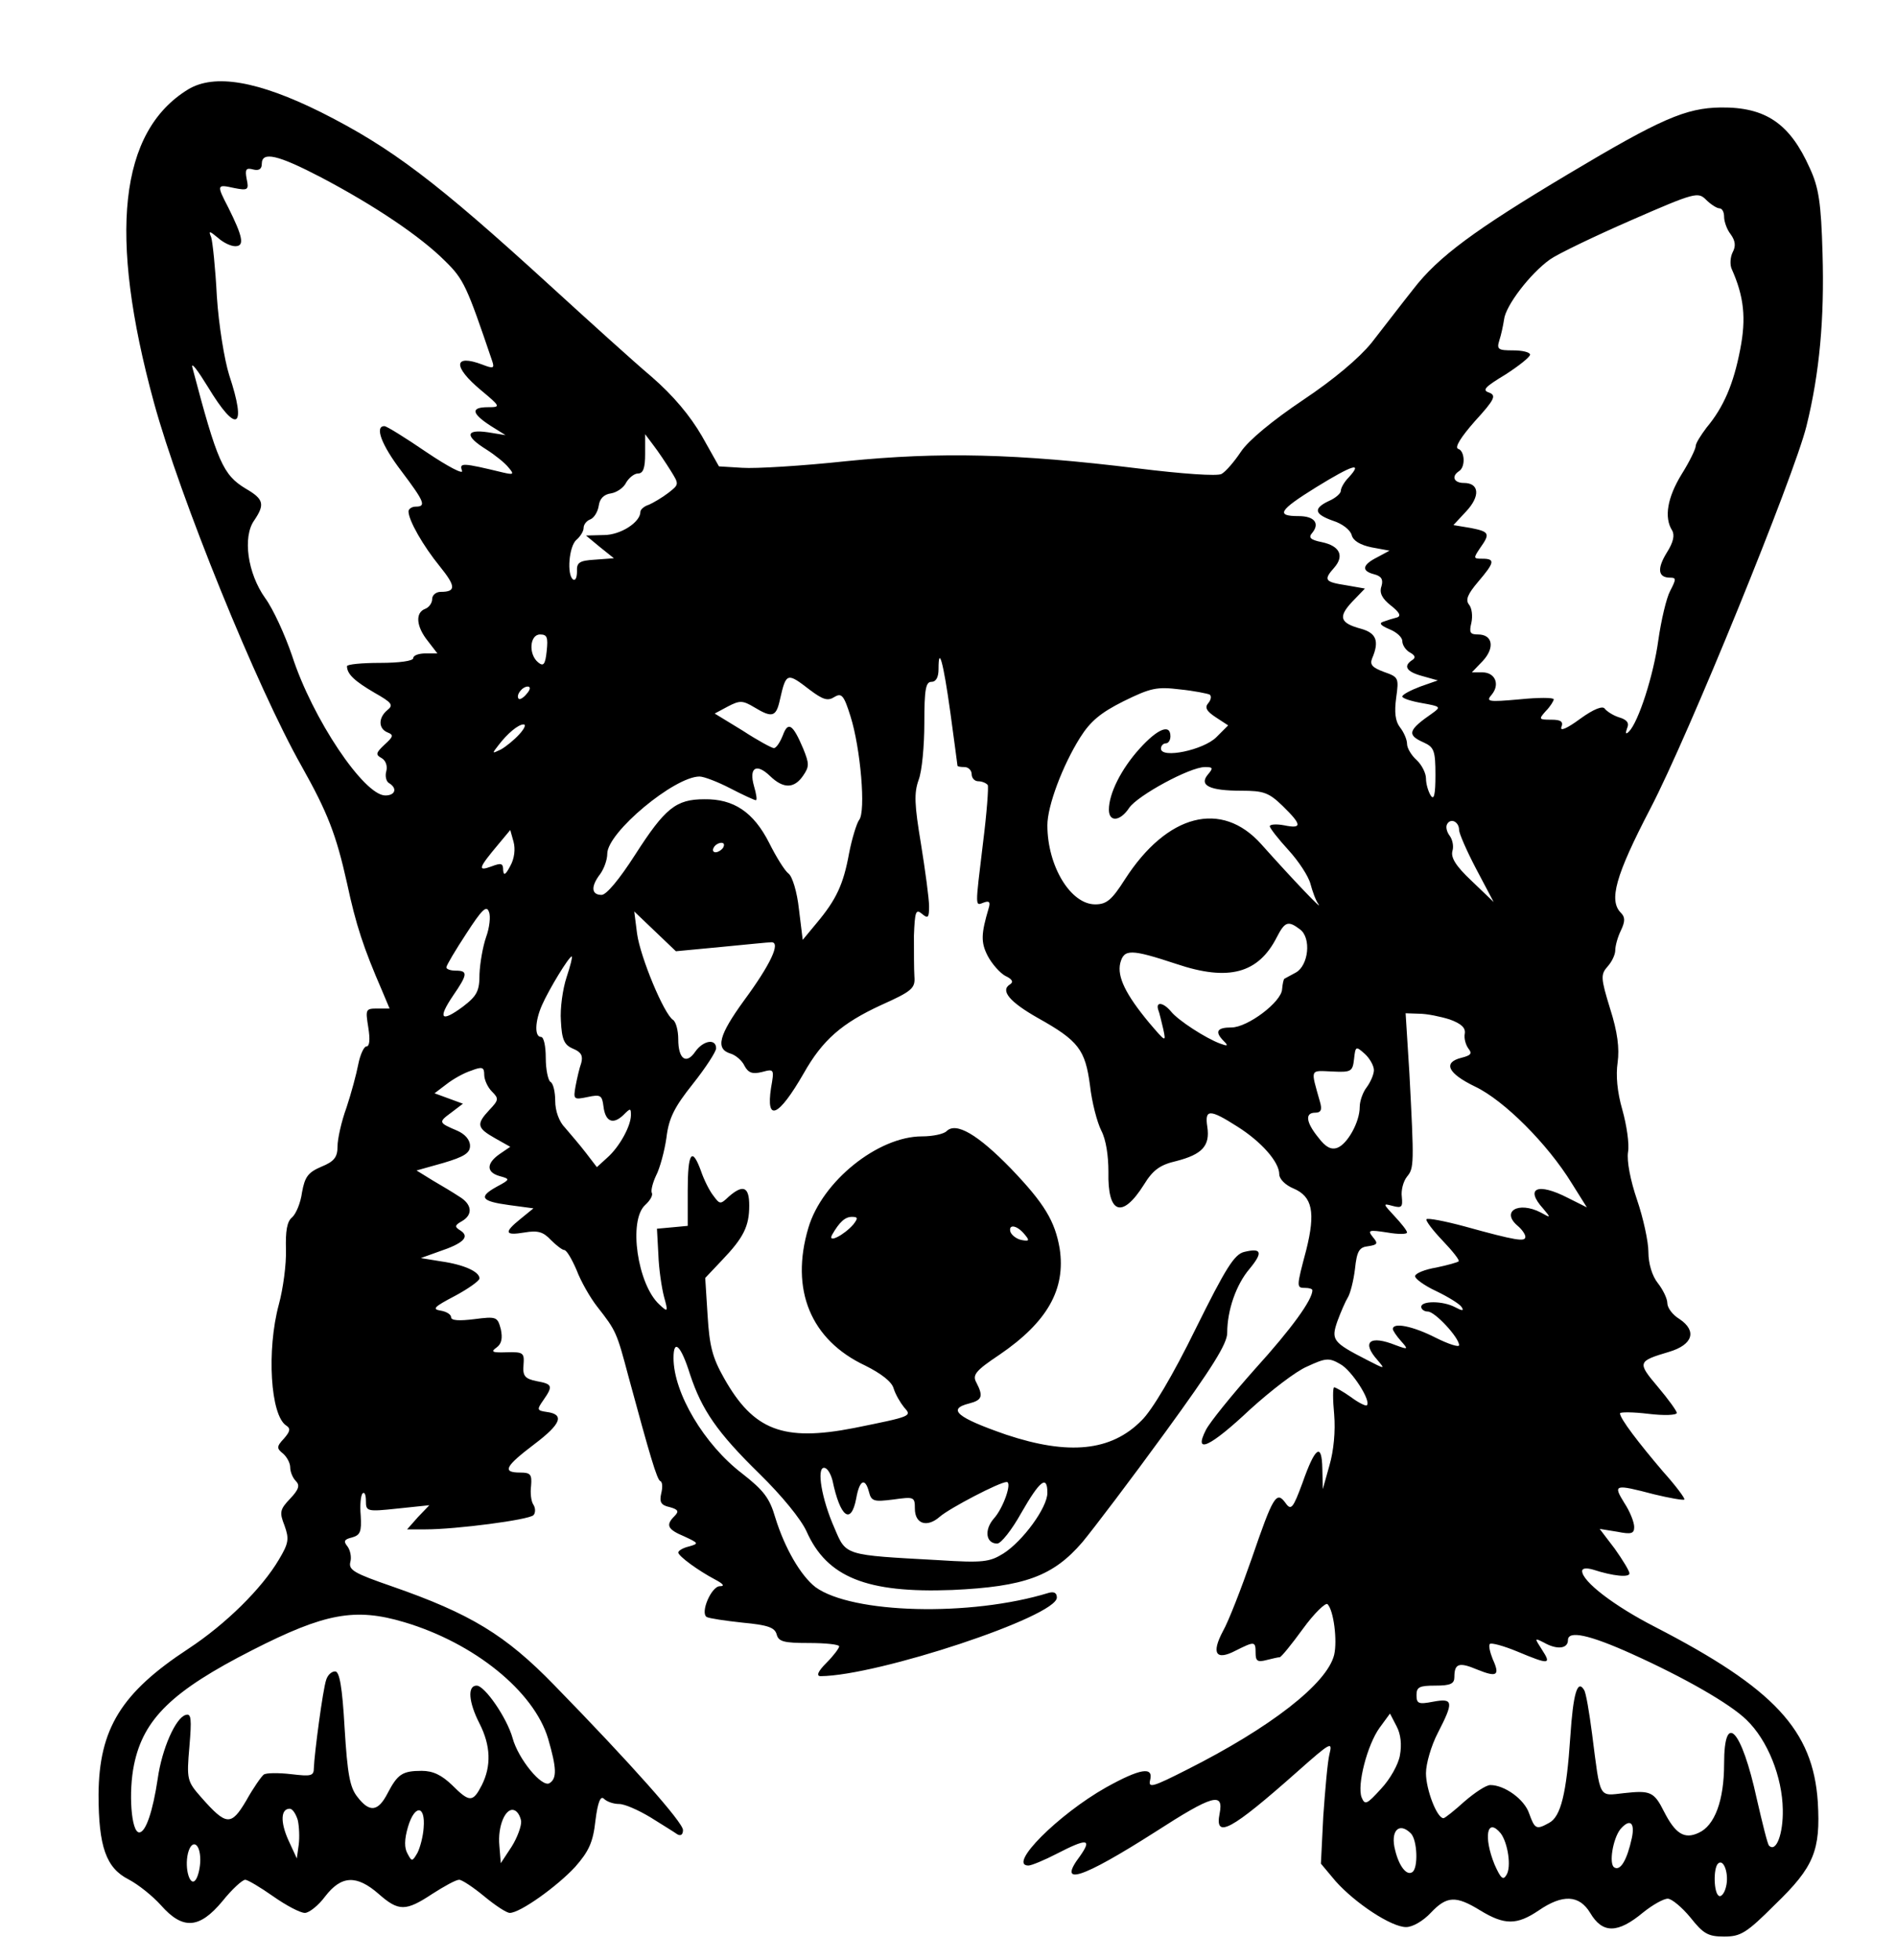 <?xml version="1.0" encoding="UTF-8" standalone="yes"?>
<svg version="1.0" xmlns="http://www.w3.org/2000/svg" width="300pt" height="310pt" viewBox="0 0 400 414" preserveAspectRatio="xMidYMid meet">
  <g transform="translate(0,414) scale(0.1,-0.1)" fill="#000000" stroke="none">
    <path d="M394 3951 c-145 -89 -169 -306 -72 -661 55 -201 218 -602 312 -768
55 -98 73 -144 96 -247 19 -89 35 -137 74 -227 l16 -38 -26 0 c-25 0 -25 -2
-19 -40 4 -25 3 -40 -4 -40 -5 0 -13 -17 -17 -37 -4 -21 -15 -62 -25 -92 -11
-30 -19 -67 -19 -82 0 -23 -7 -32 -34 -43 -28 -12 -35 -21 -41 -54 -3 -23 -13
-46 -21 -53 -11 -9 -14 -29 -13 -68 1 -31 -6 -83 -15 -116 -26 -96 -18 -235
16 -256 9 -6 8 -12 -5 -27 -16 -17 -16 -21 -2 -32 8 -7 15 -20 15 -29 0 -9 5
-22 12 -29 9 -9 6 -18 -12 -37 -22 -23 -23 -29 -12 -57 10 -28 9 -37 -12 -72
-36 -61 -112 -136 -191 -188 -142 -93 -189 -169 -190 -308 0 -110 16 -155 63
-179 21 -11 51 -35 69 -55 46 -52 81 -50 130 9 20 25 42 45 48 45 5 0 32 -16
59 -35 27 -19 57 -35 67 -35 9 0 29 16 43 35 34 44 66 46 113 5 42 -37 57 -37
113 0 25 16 50 30 57 30 6 0 30 -16 53 -35 23 -19 47 -35 54 -35 22 0 100 56
138 97 29 33 38 52 43 98 5 40 11 53 18 46 6 -6 20 -11 32 -11 12 0 41 -13 66
-28 24 -15 50 -31 57 -36 7 -4 12 -1 12 9 0 16 -109 139 -272 306 -103 106
-177 151 -344 209 -78 27 -91 34 -87 51 3 10 0 25 -6 33 -9 11 -7 15 10 19 17
5 20 12 18 46 -2 22 0 43 4 47 4 4 7 -3 7 -16 0 -22 2 -23 67 -16 l67 7 -24
-25 -23 -26 39 0 c64 0 218 20 228 30 4 4 5 14 0 22 -5 7 -7 25 -5 40 2 24 -1
28 -23 28 -39 0 -32 13 30 60 57 43 64 63 26 68 -21 3 -21 5 -7 25 21 30 19
34 -14 40 -25 5 -30 11 -28 34 2 26 0 28 -36 27 -30 -1 -34 1 -21 10 11 8 13
20 9 39 -7 26 -9 27 -56 21 -32 -4 -49 -3 -49 4 0 6 -10 12 -22 14 -19 3 -14
8 30 31 28 15 52 32 52 37 0 14 -32 29 -81 36 l-43 7 39 14 c51 17 65 31 45
44 -13 8 -13 11 3 20 24 14 21 36 -6 52 -12 8 -37 23 -56 34 l-34 21 57 16
c44 13 56 21 56 36 0 13 -11 25 -27 32 -40 17 -40 18 -13 38 l25 19 -30 11
-30 11 25 19 c14 11 37 24 53 29 23 9 27 7 27 -9 0 -10 7 -26 16 -35 15 -15
15 -18 -5 -39 -28 -30 -27 -38 12 -60 l32 -18 -22 -15 c-29 -20 -29 -39 0 -47
22 -6 22 -7 -6 -22 -40 -22 -34 -31 25 -39 l52 -7 -27 -22 c-36 -29 -34 -36 8
-29 29 5 40 1 56 -16 11 -11 24 -21 28 -21 5 0 16 -19 26 -42 9 -24 29 -59 44
-78 40 -51 41 -54 66 -148 45 -166 60 -217 67 -220 5 -2 5 -14 2 -26 -4 -18
-1 -25 18 -29 18 -5 20 -9 10 -19 -19 -19 -15 -28 21 -43 30 -14 31 -15 10
-21 -13 -3 -23 -9 -23 -13 1 -8 42 -38 78 -57 17 -9 21 -14 10 -14 -18 0 -42
-56 -28 -65 5 -3 39 -8 76 -12 53 -5 68 -10 72 -25 4 -15 15 -18 68 -18 35 0
64 -3 64 -7 0 -4 -12 -20 -27 -35 -18 -18 -22 -28 -12 -28 121 1 499 126 499
166 0 10 -6 13 -17 10 -166 -51 -416 -44 -493 12 -31 24 -65 82 -85 147 -12
41 -24 57 -70 93 -80 61 -145 170 -145 244 0 42 16 26 35 -35 25 -75 57 -122
147 -210 47 -46 87 -95 99 -121 43 -97 127 -131 308 -124 153 7 213 29 275
101 24 29 103 133 175 232 99 136 131 187 131 210 0 48 19 102 47 135 29 35
26 45 -11 36 -21 -5 -39 -34 -103 -163 -47 -96 -92 -172 -114 -193 -64 -65
-154 -74 -286 -30 -104 36 -126 54 -78 66 27 7 30 15 15 44 -9 16 -2 25 49 59
101 69 140 138 127 224 -10 58 -32 95 -103 169 -70 72 -116 99 -136 79 -6 -6
-29 -11 -52 -11 -93 0 -211 -95 -240 -193 -39 -131 5 -237 120 -291 34 -17 56
-34 60 -48 4 -13 14 -30 22 -40 17 -19 18 -19 -106 -44 -149 -29 -212 -5 -274
105 -25 44 -31 68 -35 133 l-5 79 35 37 c46 48 58 72 58 116 0 40 -13 45 -43
19 -18 -17 -19 -17 -33 2 -8 10 -20 34 -26 52 -19 52 -28 39 -28 -41 l0 -75
-32 -3 -33 -3 3 -55 c1 -30 7 -70 12 -89 9 -32 8 -33 -10 -16 -46 42 -66 177
-30 210 11 10 17 21 14 26 -2 5 2 21 9 36 8 15 18 52 22 80 5 42 17 65 56 114
27 34 49 68 49 75 0 21 -27 17 -44 -7 -19 -28 -36 -16 -36 26 0 19 -5 37 -11
41 -19 12 -69 132 -76 182 l-6 47 44 -42 44 -42 95 9 c52 5 101 10 107 10 20
0 -2 -47 -58 -123 -53 -73 -61 -102 -29 -112 11 -3 25 -15 30 -26 8 -15 17
-18 37 -13 26 7 26 6 19 -34 -11 -73 16 -61 69 31 40 71 81 106 163 144 67 30
73 36 71 61 -1 15 -1 53 -1 86 2 51 4 57 17 46 13 -11 15 -8 15 16 0 16 -8 75
-17 131 -14 84 -15 108 -5 136 7 18 12 72 12 120 0 71 3 87 15 87 10 0 15 10
15 27 0 51 10 16 25 -92 8 -60 15 -110 15 -112 0 -2 7 -3 15 -3 8 0 15 -7 15
-15 0 -8 6 -15 14 -15 8 0 17 -4 20 -8 2 -4 -2 -59 -10 -122 -17 -141 -17
-133 2 -126 11 4 14 1 10 -12 -16 -54 -17 -72 -2 -101 9 -17 26 -36 37 -42 15
-7 18 -13 10 -18 -21 -13 -1 -37 59 -71 86 -48 100 -67 110 -142 4 -36 15 -78
24 -96 10 -19 15 -53 15 -87 -2 -89 29 -100 75 -27 19 31 34 42 69 50 54 14
71 32 65 72 -6 38 5 38 63 1 51 -32 89 -75 89 -101 0 -10 13 -23 30 -30 40
-17 47 -50 27 -130 -21 -79 -21 -80 -2 -80 8 0 15 -2 15 -5 0 -20 -43 -80
-121 -166 -49 -55 -96 -113 -104 -129 -27 -53 9 -36 93 43 43 39 97 81 121 91
39 18 46 19 70 5 24 -13 66 -78 56 -87 -2 -2 -17 5 -33 17 -17 12 -33 21 -36
21 -3 0 -3 -26 0 -57 3 -36 -1 -77 -10 -108 l-14 -50 -1 43 c-1 56 -15 47 -42
-30 -20 -54 -24 -59 -36 -42 -19 26 -26 14 -71 -117 -22 -63 -49 -133 -61
-154 -25 -47 -15 -63 27 -41 40 20 42 20 42 -5 0 -17 4 -20 23 -15 12 3 25 6
28 6 3 0 25 27 49 60 24 33 48 56 52 52 13 -13 21 -77 14 -107 -15 -61 -135
-154 -312 -243 -71 -36 -81 -39 -77 -22 8 30 -21 25 -93 -15 -101 -57 -209
-165 -164 -165 6 0 33 11 60 25 64 33 75 32 49 -5 -49 -65 2 -49 159 51 121
78 145 85 136 39 -11 -55 24 -36 165 89 70 62 74 64 67 36 -4 -16 -9 -75 -13
-131 l-5 -100 31 -37 c42 -47 118 -97 149 -97 14 0 36 13 52 30 34 36 53 37
105 5 51 -31 77 -31 123 0 51 35 86 33 109 -5 26 -44 58 -44 112 1 20 16 43
29 52 29 8 0 30 -18 48 -40 27 -34 37 -40 71 -40 35 0 47 7 108 68 82 79 96
114 90 216 -10 152 -92 240 -344 370 -86 44 -154 96 -154 118 0 6 9 7 23 3 43
-14 77 -17 77 -8 0 5 -14 28 -31 52 l-32 42 37 -6 c30 -6 36 -4 36 10 0 10 -9
33 -21 51 -24 39 -21 40 63 18 33 -8 62 -13 64 -11 2 2 -18 29 -45 59 -52 61
-91 112 -91 123 0 3 27 3 60 -1 33 -4 60 -3 60 2 0 4 -18 29 -40 55 -44 52
-43 54 24 74 50 15 59 44 22 69 -15 9 -26 24 -26 34 0 9 -9 28 -20 42 -12 15
-20 41 -20 66 0 22 -11 72 -24 110 -14 41 -22 82 -19 101 3 17 -3 57 -12 89
-11 38 -14 73 -10 100 4 30 0 64 -16 114 -20 65 -20 72 -5 89 9 10 16 25 16
34 0 9 5 28 12 42 9 19 9 28 0 37 -26 26 -12 78 62 220 81 155 304 703 330
808 28 113 38 228 34 364 -3 108 -8 140 -27 181 -42 94 -93 129 -188 128 -74
-1 -127 -24 -323 -141 -196 -117 -274 -174 -327 -243 -27 -34 -66 -85 -88
-113 -26 -32 -79 -77 -145 -121 -64 -43 -115 -85 -131 -109 -14 -21 -32 -42
-41 -47 -9 -5 -82 0 -179 12 -253 31 -416 35 -614 15 -93 -10 -192 -16 -220
-14 l-49 3 -36 64 c-25 43 -60 85 -106 125 -38 32 -134 119 -214 192 -242 221
-336 292 -485 367 -133 66 -225 82 -281 48z m282 -186 c112 -59 209 -124 261
-176 40 -39 46 -53 100 -212 5 -15 2 -16 -21 -7 -61 23 -63 -4 -3 -54 42 -35
42 -36 15 -36 -37 0 -35 -13 5 -39 l32 -20 -37 6 c-48 7 -49 -8 -4 -36 19 -12
40 -29 47 -38 13 -15 11 -16 -11 -11 -87 21 -93 21 -87 4 4 -9 -29 8 -75 39
-44 30 -84 55 -89 55 -21 0 -6 -40 36 -95 49 -65 53 -75 30 -75 -8 0 -15 -5
-15 -10 0 -19 31 -73 66 -116 34 -42 35 -54 2 -54 -10 0 -18 -7 -18 -15 0 -9
-7 -18 -15 -21 -21 -8 -19 -37 6 -68 l20 -26 -25 0 c-14 0 -26 -4 -26 -10 0
-6 -30 -10 -70 -10 -38 0 -70 -3 -70 -7 0 -17 17 -32 58 -56 37 -21 41 -26 27
-37 -19 -16 -19 -39 1 -47 13 -5 12 -9 -7 -26 -18 -17 -19 -21 -6 -28 9 -5 13
-17 10 -28 -3 -10 0 -22 6 -25 18 -11 13 -26 -8 -26 -45 0 -154 162 -197 295
-15 44 -40 99 -57 122 -37 52 -48 129 -23 164 23 34 20 45 -18 67 -48 29 -60
56 -113 257 -2 11 12 -8 33 -42 61 -101 83 -89 45 25 -10 32 -22 105 -26 166
-3 59 -9 116 -12 125 -6 14 -4 14 14 -1 11 -10 27 -18 37 -18 20 0 16 20 -15
82 -25 48 -24 49 12 41 30 -6 32 -4 27 19 -4 21 -1 24 14 20 12 -3 18 1 18 12
0 27 34 19 126 -29z m2954 -65 c6 0 10 -8 10 -18 0 -10 6 -27 14 -37 10 -14
11 -25 4 -38 -5 -10 -6 -26 -2 -35 26 -58 31 -104 18 -170 -14 -73 -35 -122
-71 -165 -12 -16 -23 -33 -23 -39 0 -6 -13 -33 -30 -60 -30 -49 -37 -91 -20
-118 6 -10 3 -25 -11 -47 -21 -34 -19 -53 7 -53 13 0 13 -3 0 -28 -8 -15 -19
-62 -25 -104 -10 -74 -42 -173 -62 -193 -7 -7 -8 -4 -4 7 5 11 0 18 -17 23
-13 4 -26 13 -30 18 -4 7 -23 0 -52 -21 -27 -20 -43 -27 -40 -18 5 12 -1 16
-21 16 -27 0 -27 1 -12 18 10 10 17 22 17 25 0 4 -33 4 -72 0 -67 -6 -72 -5
-59 10 18 22 7 47 -20 47 l-22 0 23 24 c26 28 21 56 -10 56 -17 0 -19 4 -14
25 3 14 1 31 -5 38 -8 10 -3 22 19 48 35 41 37 49 9 49 -19 0 -19 1 -5 22 22
31 21 35 -20 43 l-36 6 27 29 c30 32 28 60 -5 60 -21 0 -27 14 -10 25 14 9 12
43 -2 47 -8 3 6 25 35 58 43 47 46 55 30 61 -15 5 -8 12 35 38 28 18 52 37 52
42 0 5 -16 9 -36 9 -31 0 -35 2 -29 21 4 12 8 31 10 44 3 29 55 97 97 127 17
12 94 49 172 83 135 59 141 60 158 43 10 -10 23 -18 28 -18z m-2216 -554 c18
-29 18 -29 -5 -47 -13 -10 -32 -21 -41 -25 -10 -3 -18 -10 -18 -15 0 -22 -42
-49 -77 -49 l-38 -1 29 -24 30 -24 -40 -3 c-33 -2 -39 -6 -38 -25 0 -12 -3
-20 -8 -17 -14 9 -9 71 7 84 8 7 15 18 15 25 0 7 6 15 14 18 8 3 16 16 18 29
2 15 11 24 26 26 12 2 27 12 32 23 6 10 17 19 25 19 11 0 15 12 15 41 l0 42
18 -24 c10 -13 26 -37 36 -53z m1433 -14 c-10 -10 -17 -23 -17 -29 0 -5 -11
-15 -25 -21 -34 -16 -31 -28 9 -42 19 -6 36 -19 39 -30 3 -12 18 -21 42 -26
l38 -7 -26 -14 c-32 -16 -34 -29 -6 -36 15 -4 19 -11 15 -25 -5 -14 1 -26 20
-41 18 -14 22 -22 13 -25 -8 -2 -21 -6 -29 -9 -10 -3 -6 -8 13 -16 15 -6 27
-17 27 -25 0 -8 7 -19 16 -24 11 -6 13 -11 5 -16 -20 -13 -12 -25 22 -34 l32
-9 -37 -13 c-21 -8 -38 -17 -38 -21 0 -4 19 -10 42 -14 39 -7 40 -8 22 -21
-52 -36 -55 -46 -19 -62 22 -10 25 -17 25 -69 0 -41 -3 -54 -10 -43 -5 8 -10
24 -10 36 0 11 -9 29 -20 39 -11 10 -20 25 -20 34 0 9 -7 25 -15 35 -10 13
-12 32 -8 62 6 43 5 44 -26 55 -24 9 -30 15 -25 28 16 37 9 54 -23 63 -45 12
-49 25 -19 57 l27 28 -40 7 c-45 7 -48 11 -25 37 22 25 12 46 -26 54 -25 5
-29 10 -20 20 16 20 4 35 -29 35 -49 0 -42 12 37 61 78 48 99 54 69 21z
m-1695 -367 c-3 -29 -7 -33 -18 -24 -21 17 -18 59 4 59 15 0 17 -6 14 -35z
m556 -82 c28 -21 38 -24 52 -15 15 9 20 4 34 -41 21 -66 33 -202 18 -219 -5
-7 -15 -39 -21 -70 -12 -66 -27 -98 -69 -148 l-29 -35 -8 65 c-4 37 -14 69
-22 75 -8 6 -26 35 -41 65 -33 65 -75 93 -137 92 -60 0 -83 -19 -146 -117 -34
-53 -61 -85 -71 -85 -22 0 -23 18 -3 44 8 11 15 30 15 43 0 45 142 163 195
163 9 0 38 -11 65 -25 27 -14 51 -25 54 -25 3 0 1 13 -4 30 -11 39 5 49 34 21
28 -27 51 -27 70 1 13 19 13 25 0 57 -22 52 -32 58 -43 28 -6 -15 -14 -27 -19
-27 -4 0 -34 16 -66 37 l-59 36 28 15 c25 13 31 13 56 -2 38 -23 46 -20 54 17
13 57 15 57 63 20z m-598 -8 c-7 -9 -15 -13 -17 -11 -7 7 7 26 19 26 6 0 6 -6
-2 -15z m1443 -2 c4 -3 3 -11 -3 -18 -8 -9 -4 -17 16 -30 l26 -17 -25 -25
c-27 -27 -117 -46 -117 -24 0 6 5 11 10 11 6 0 10 7 10 15 0 27 -27 16 -65
-26 -39 -43 -65 -95 -65 -129 0 -27 24 -25 43 4 18 26 128 86 160 86 17 0 18
-2 6 -16 -19 -23 4 -34 71 -34 47 0 58 -4 87 -32 41 -40 42 -49 3 -41 -16 3
-30 2 -30 -2 0 -4 18 -27 40 -51 21 -23 42 -55 46 -71 4 -15 11 -35 17 -43 10
-15 -54 52 -121 127 -84 94 -199 64 -288 -74 -28 -44 -39 -53 -63 -53 -52 0
-101 81 -101 167 0 41 32 126 69 185 22 35 44 53 92 77 57 28 70 31 119 25 30
-3 59 -9 63 -11z m-1459 -84 c-10 -11 -28 -26 -39 -32 -19 -9 -19 -9 -5 9 19
25 42 44 53 44 6 0 2 -9 -9 -21z m1986 -202 c0 -7 16 -44 36 -82 l37 -70 -47
45 c-33 31 -44 49 -40 63 3 10 0 24 -6 32 -6 8 -9 19 -5 25 8 13 25 4 25 -13z
m-2005 -76 c-10 -19 -14 -21 -15 -9 0 15 -4 16 -25 8 -30 -11 -27 -3 15 47
l25 30 7 -25 c4 -15 2 -35 -7 -51z m450 39 c-3 -5 -11 -10 -16 -10 -6 0 -7 5
-4 10 3 6 11 10 16 10 6 0 7 -4 4 -10z m-501 -189 c-7 -20 -13 -55 -14 -78 0
-36 -5 -46 -35 -69 -46 -34 -54 -26 -21 23 31 45 32 53 6 53 -11 0 -20 3 -20
7 0 4 19 36 42 71 33 51 43 61 48 46 4 -9 1 -34 -6 -53z m1720 16 c24 -18 18
-76 -9 -91 -11 -6 -22 -12 -24 -13 -2 -1 -4 -11 -5 -22 -1 -27 -73 -81 -107
-81 -31 0 -36 -9 -16 -29 10 -10 8 -11 -8 -5 -30 11 -89 49 -104 68 -16 19
-32 21 -27 4 3 -7 7 -26 11 -42 6 -28 5 -27 -30 14 -49 59 -68 97 -61 126 8
30 22 30 119 -2 110 -37 173 -20 212 57 17 33 24 35 49 16z m-1550 -101 c-8
-24 -14 -66 -12 -92 2 -40 7 -51 26 -59 17 -7 21 -15 17 -30 -4 -11 -9 -33
-12 -49 -5 -28 -4 -29 25 -23 28 6 31 4 34 -20 4 -32 20 -39 42 -18 15 15 16
15 16 0 0 -23 -24 -67 -50 -90 l-22 -20 -23 30 c-13 17 -33 40 -44 53 -13 13
-21 36 -21 57 0 18 -4 37 -10 40 -5 3 -10 26 -10 51 0 24 -4 44 -10 44 -14 0
-13 33 2 67 15 34 57 103 63 103 2 0 -3 -20 -11 -44z m1866 -89 c25 -9 34 -18
32 -30 -2 -10 2 -24 8 -32 8 -10 5 -14 -15 -19 -40 -10 -29 -33 29 -61 61 -29
153 -121 204 -204 l32 -51 -40 20 c-64 33 -92 21 -52 -23 16 -19 16 -20 -5 -8
-48 25 -86 2 -48 -29 8 -7 15 -17 15 -22 0 -11 -17 -9 -129 22 -41 11 -77 18
-80 15 -2 -3 13 -23 34 -45 21 -22 37 -42 34 -44 -2 -2 -23 -8 -47 -13 -24 -4
-44 -12 -45 -18 -1 -5 19 -20 45 -32 25 -12 49 -27 53 -33 6 -9 2 -9 -13 -1
-26 14 -72 14 -72 1 0 -5 6 -10 14 -10 15 0 66 -55 66 -71 0 -5 -22 2 -50 16
-47 24 -90 33 -90 18 0 -3 8 -15 17 -25 16 -18 16 -19 -11 -9 -55 22 -73 7
-38 -32 16 -19 16 -19 -23 1 -72 37 -76 42 -62 82 7 19 17 42 22 50 5 8 12 35
15 60 4 38 9 46 28 48 20 3 21 6 10 19 -12 15 -9 16 30 10 23 -4 42 -4 42 0 0
4 -12 19 -26 34 -25 27 -26 28 -4 22 19 -5 21 -2 19 19 -2 14 3 33 11 43 15
18 15 27 5 218 l-8 127 29 -1 c16 0 45 -6 64 -12z m-160 -107 c0 -9 -7 -25
-15 -36 -8 -10 -15 -29 -15 -42 0 -32 -26 -78 -47 -86 -13 -5 -25 1 -40 21
-27 33 -29 53 -7 53 12 0 15 6 10 23 -20 71 -22 66 26 64 40 -2 43 0 46 26 3
28 4 28 23 11 10 -9 19 -25 19 -34z m-1100 -326 c-19 -22 -55 -41 -45 -22 16
28 28 38 42 38 13 0 13 -3 3 -16z m361 -20 c12 -14 11 -16 -5 -13 -11 2 -21
10 -24 17 -5 17 13 15 29 -4z m-405 -521 c16 -77 39 -95 50 -38 7 40 19 45 27
14 5 -20 11 -21 51 -16 44 6 46 6 46 -19 0 -33 26 -41 53 -17 21 18 126 73
141 73 12 0 -7 -55 -27 -77 -21 -24 -17 -53 7 -53 8 0 31 29 51 65 39 68 55
81 55 42 0 -31 -52 -102 -93 -128 -29 -18 -43 -20 -137 -14 -200 11 -195 9
-220 68 -27 61 -38 127 -22 127 7 0 14 -12 18 -27z m-905 -299 c148 -44 274
-146 304 -246 18 -62 19 -84 3 -94 -16 -10 -66 51 -78 95 -12 43 -59 111 -76
111 -20 0 -17 -35 6 -80 24 -47 25 -90 5 -130 -19 -37 -26 -37 -63 0 -22 21
-40 30 -64 30 -41 0 -51 -7 -72 -47 -20 -39 -38 -42 -64 -8 -16 20 -21 48 -27
145 -5 89 -11 120 -20 120 -8 0 -16 -8 -19 -18 -7 -20 -25 -156 -26 -186 0
-17 -6 -18 -48 -13 -26 3 -53 3 -58 -1 -5 -4 -22 -28 -37 -55 -32 -54 -42 -53
-95 7 -30 34 -31 38 -25 107 5 59 4 71 -8 67 -21 -6 -50 -71 -59 -135 -10 -67
-25 -113 -39 -113 -17 0 -23 85 -11 143 20 97 81 156 250 242 153 78 217 90
321 59z m2594 -67 c111 -50 207 -105 242 -139 45 -43 76 -121 77 -190 1 -51
-14 -91 -29 -76 -3 2 -14 47 -26 99 -32 147 -69 187 -69 74 0 -78 -20 -131
-54 -146 -30 -14 -49 -2 -73 45 -21 42 -29 45 -84 39 -55 -6 -50 -15 -68 125
-6 46 -13 88 -17 93 -14 23 -23 -8 -29 -99 -8 -120 -20 -169 -45 -182 -27 -15
-30 -13 -42 20 -10 30 -52 60 -82 60 -9 0 -33 -16 -55 -35 -21 -19 -41 -35
-44 -35 -14 0 -37 61 -37 95 0 20 11 58 25 85 34 66 33 74 -10 66 -31 -6 -35
-4 -35 14 0 17 6 20 40 20 32 0 40 4 40 18 0 29 10 32 48 16 42 -17 49 -13 33
22 -6 15 -9 29 -6 32 3 3 29 -4 58 -16 67 -28 73 -28 52 4 -16 25 -16 25 4 15
28 -16 51 -13 51 5 0 21 44 12 135 -29z m-490 -214 c-3 -19 -21 -51 -40 -71
-30 -33 -34 -35 -41 -18 -10 26 12 111 38 147 l22 30 14 -27 c9 -17 11 -39 7
-61z m-2329 -137 c3 -13 4 -37 2 -52 l-4 -29 -18 39 c-17 38 -16 66 3 66 6 0
13 -11 17 -24z m266 -16 c-1 -17 -7 -41 -13 -53 -11 -19 -12 -19 -21 -2 -7 12
-7 30 1 57 14 47 37 46 33 -2z m206 14 c1 -10 -8 -35 -20 -54 l-23 -35 -3 37
c-4 41 13 81 31 75 7 -2 13 -12 15 -23z m2347 -36 c-10 -46 -24 -70 -37 -62
-12 7 -3 61 13 81 20 23 31 14 24 -19z m-467 10 c14 -14 16 -74 3 -82 -12 -8
-28 13 -36 46 -11 41 8 61 33 36z m190 0 c15 -20 23 -71 12 -88 -7 -12 -12 -7
-25 22 -24 59 -16 101 13 66z m-2748 -56 c0 -15 -4 -33 -9 -41 -12 -19 -25 22
-17 55 8 31 26 22 26 -14z m3224 -57 c-3 -13 -10 -22 -15 -19 -11 6 -12 58 -2
68 12 12 24 -22 17 -49z"/>
  </g>
</svg>